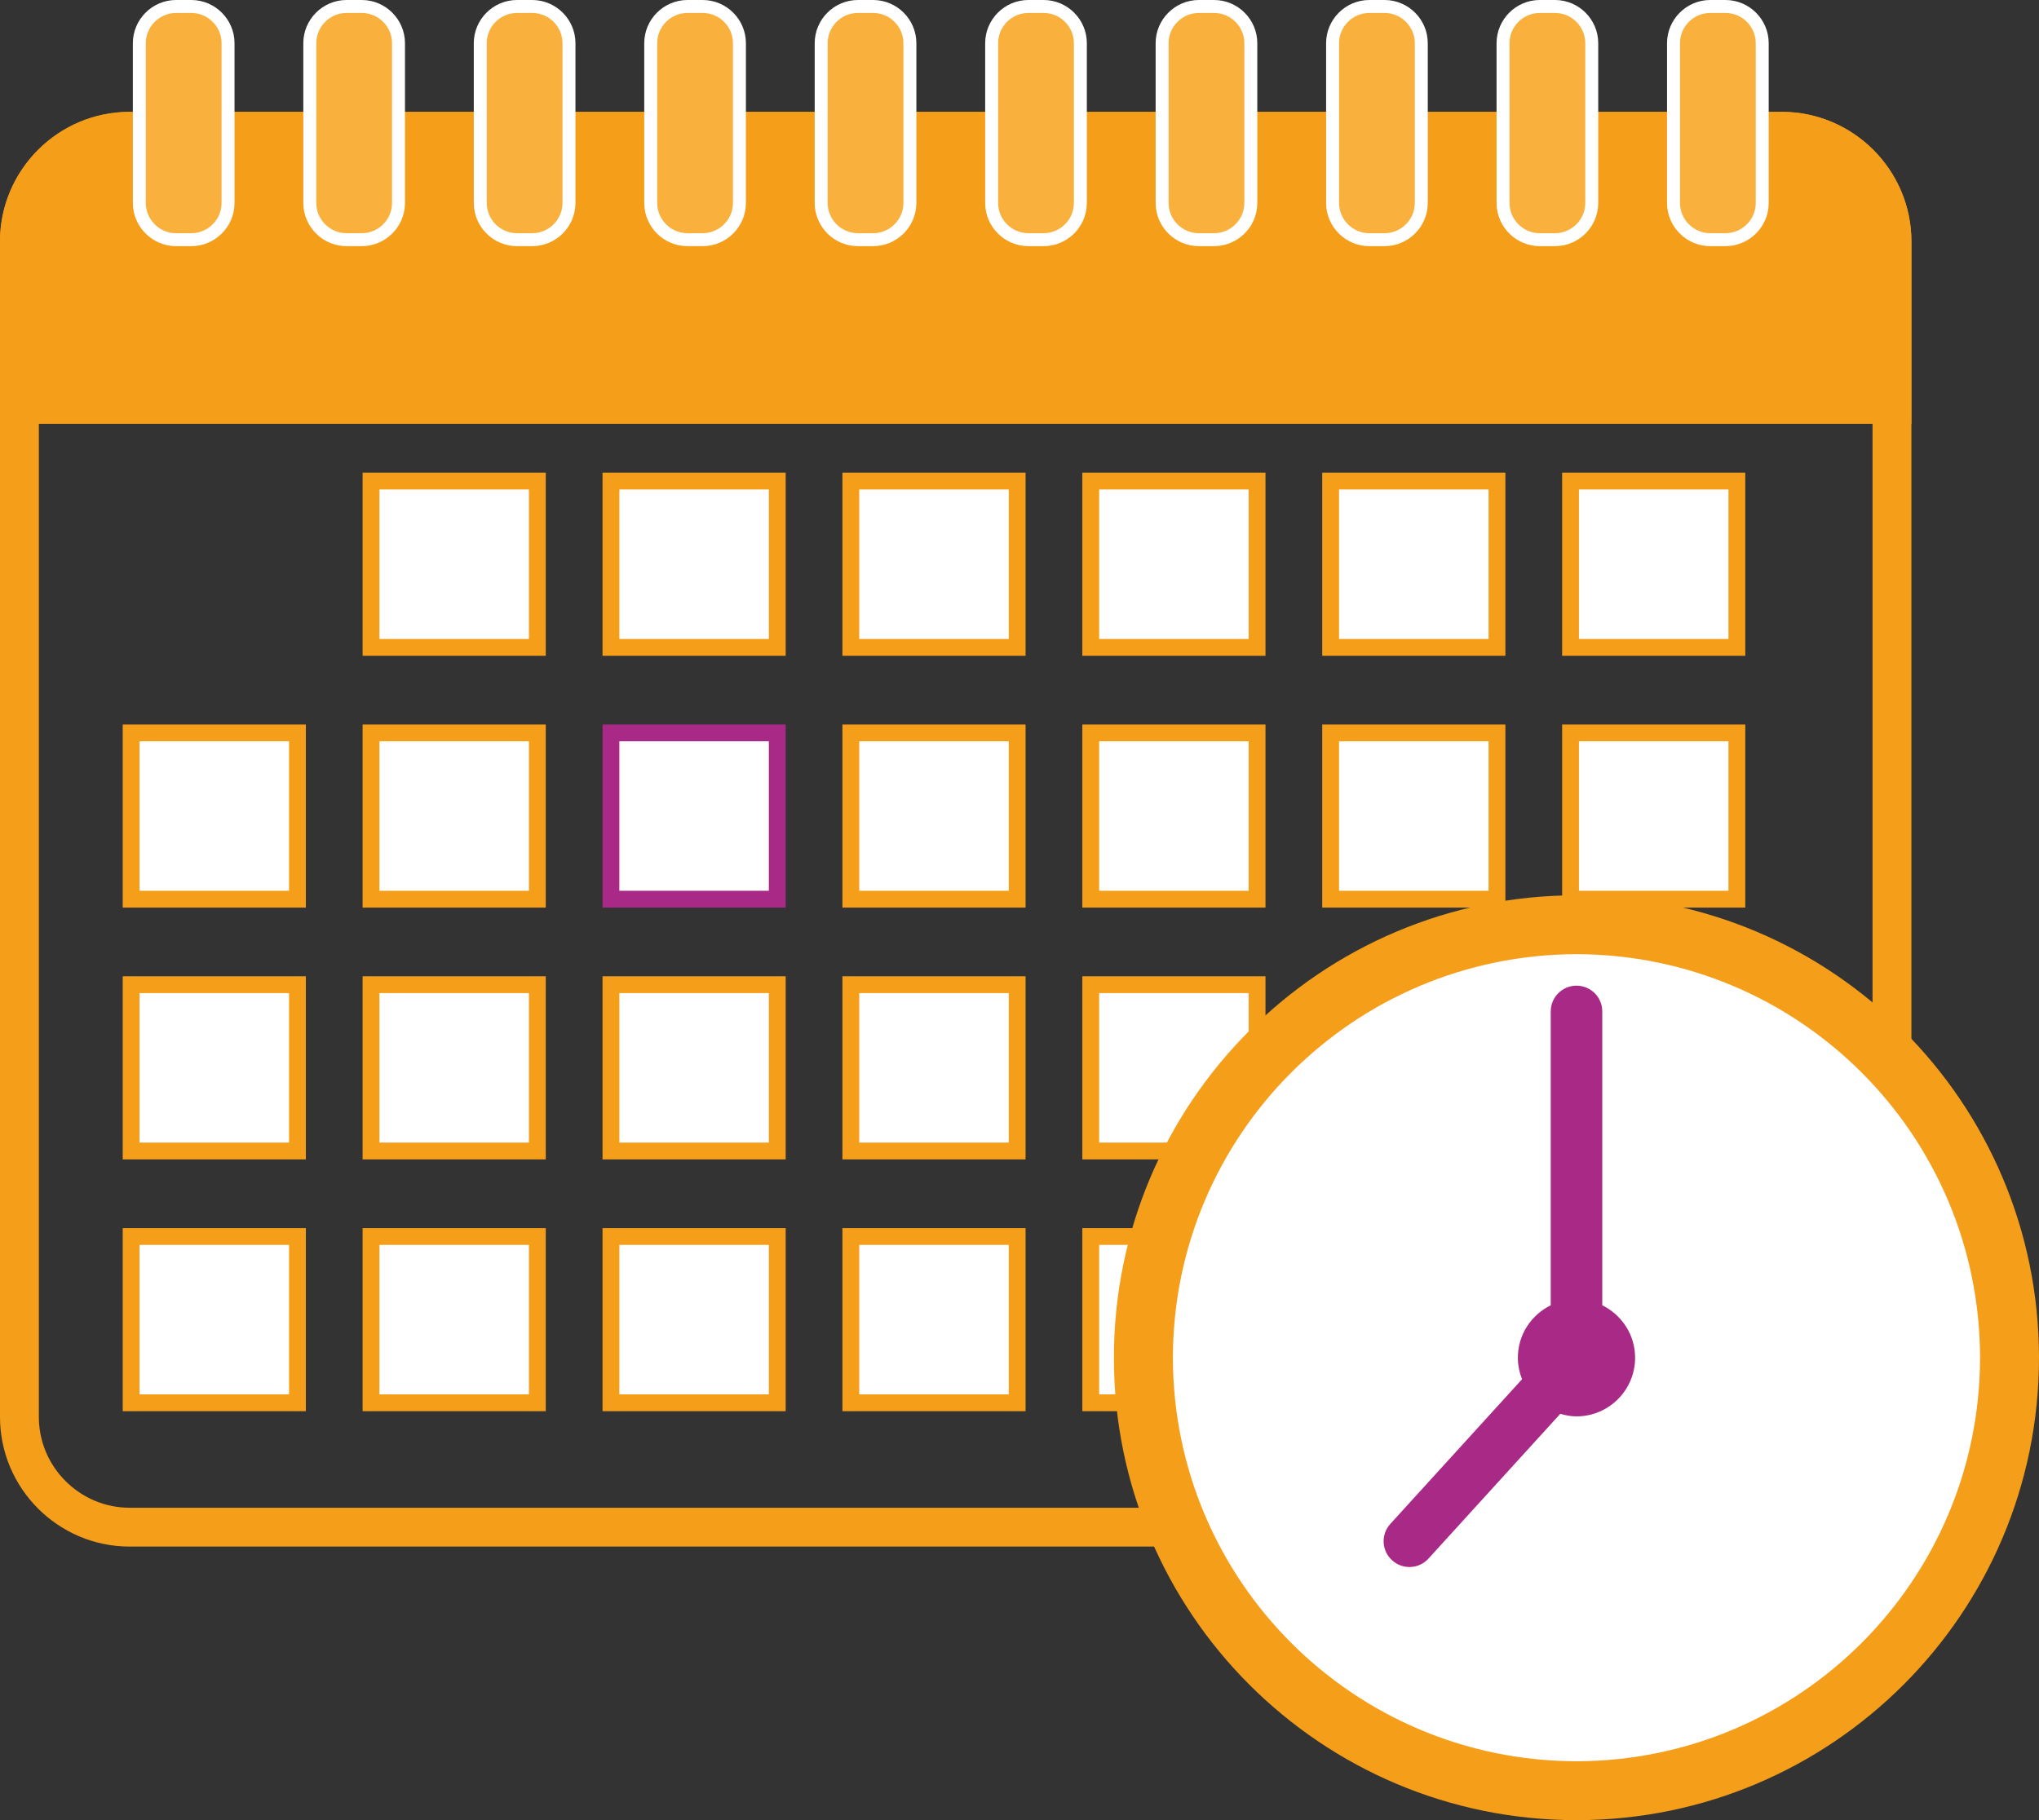 <!-- Generator: Adobe Illustrator 24.3.0, SVG Export Plug-In  -->
<svg version="1.1" xmlns="http://www.w3.org/2000/svg" xmlns:xlink="http://www.w3.org/1999/xlink" x="0px" y="0px"
	 width="157.418px" height="140.554px" viewBox="0 0 157.418 140.554"
	 style="overflow:visible;enable-background:new 0 0 157.418 140.554;" xml:space="preserve">
<rect x="0" y="0" width="157.418" height="140.554" fill="#333333" stroke="none"/>
<style type="text/css">
	.st0{fill:none;stroke:#F59E19;stroke-width:3;stroke-miterlimit:10;}
	.st1{fill:#F59E19;stroke:#F59E19;stroke-width:3;stroke-miterlimit:10;}
	.st2{fill:#F9B03D;stroke:#FFFFFF;stroke-miterlimit:10;}
	.st3{fill:#FFFFFF;stroke:#F59E19;stroke-width:1.298;stroke-miterlimit:10;}
	.st4{fill:#FFFFFF;stroke:#A92986;stroke-width:1.298;stroke-miterlimit:10;}
	.st5{fill:#F59E19;}
	.st6{fill:#FFFFFF;stroke:#F59E19;stroke-width:1.135;stroke-miterlimit:10;}
	.st7{fill:#A92986;}
</style>
<defs>
</defs>
<g>
	<g>
		<path class="st0" d="M137.563,117.929H10.004c-4.677,0-8.504-3.827-8.504-8.504V18.642c0-4.677,3.827-8.504,8.504-8.504h127.559
			c4.677,0,8.504,3.827,8.504,8.504v90.784C146.067,114.103,142.24,117.929,137.563,117.929z"/>
		<path class="st1" d="M1.5,31.235V18.642c0-4.677,3.827-8.504,8.504-8.504h127.559c4.677,0,8.504,3.827,8.504,8.504v12.594
			L1.5,31.235z"/>
	</g>
	<path class="st2" d="M14.771,18.508h-1.179c-1.559,0-2.835-1.276-2.835-2.835V3.335c0-1.559,1.276-2.835,2.835-2.835h1.179
		c1.559,0,2.835,1.276,2.835,2.835v12.338C17.605,17.232,16.33,18.508,14.771,18.508z"/>
	<path class="st2" d="M27.931,18.508h-1.179c-1.559,0-2.835-1.276-2.835-2.835V3.335c0-1.559,1.276-2.835,2.835-2.835h1.179
		c1.559,0,2.835,1.276,2.835,2.835v12.338C30.766,17.232,29.49,18.508,27.931,18.508z"/>
	<path class="st2" d="M41.092,18.508h-1.179c-1.559,0-2.835-1.276-2.835-2.835V3.335c0-1.559,1.276-2.835,2.835-2.835h1.179
		c1.559,0,2.835,1.276,2.835,2.835v12.338C43.926,17.232,42.651,18.508,41.092,18.508z"/>
	<path class="st2" d="M54.252,18.508h-1.179c-1.559,0-2.835-1.276-2.835-2.835V3.335c0-1.559,1.276-2.835,2.835-2.835h1.179
		c1.559,0,2.835,1.276,2.835,2.835v12.338C57.087,17.232,55.811,18.508,54.252,18.508z"/>
	<path class="st2" d="M67.412,18.508h-1.179c-1.559,0-2.835-1.276-2.835-2.835V3.335c0-1.559,1.276-2.835,2.835-2.835h1.179
		c1.559,0,2.835,1.276,2.835,2.835v12.338C70.247,17.232,68.971,18.508,67.412,18.508z"/>
	<path class="st2" d="M80.573,18.508h-1.179c-1.559,0-2.835-1.276-2.835-2.835V3.335c0-1.559,1.276-2.835,2.835-2.835h1.179
		c1.559,0,2.835,1.276,2.835,2.835v12.338C83.408,17.232,82.132,18.508,80.573,18.508z"/>
	<path class="st2" d="M93.733,18.508h-1.179c-1.559,0-2.835-1.276-2.835-2.835V3.335c0-1.559,1.276-2.835,2.835-2.835h1.179
		c1.559,0,2.835,1.276,2.835,2.835v12.338C96.568,17.232,95.292,18.508,93.733,18.508z"/>
	<path class="st2" d="M106.894,18.508h-1.179c-1.559,0-2.835-1.276-2.835-2.835V3.335c0-1.559,1.276-2.835,2.835-2.835h1.179
		c1.559,0,2.835,1.276,2.835,2.835v12.338C109.728,17.232,108.453,18.508,106.894,18.508z"/>
	<path class="st2" d="M120.054,18.508h-1.179c-1.559,0-2.835-1.276-2.835-2.835V3.335c0-1.559,1.276-2.835,2.835-2.835h1.179
		c1.559,0,2.835,1.276,2.835,2.835v12.338C122.889,17.232,121.613,18.508,120.054,18.508z"/>
	<path class="st2" d="M133.215,18.508h-1.179c-1.559,0-2.835-1.276-2.835-2.835V3.335c0-1.559,1.276-2.835,2.835-2.835h1.179
		c1.559,0,2.835,1.276,2.835,2.835v12.338C136.049,17.232,134.774,18.508,133.215,18.508z"/>
	<g>
		<g>
			<rect x="28.644" y="37.149" class="st3" width="12.842" height="12.842"/>
			<rect x="47.166" y="37.149" class="st3" width="12.842" height="12.842"/>
			<rect x="65.687" y="37.149" class="st3" width="12.842" height="12.842"/>
			<rect x="84.209" y="37.149" class="st3" width="12.842" height="12.842"/>
			<rect x="102.73" y="37.149" class="st3" width="12.842" height="12.842"/>
			<rect x="121.251" y="37.149" class="st3" width="12.842" height="12.842"/>
		</g>
		<g>
			<rect x="10.123" y="56.594" class="st3" width="12.842" height="12.842"/>
			<rect x="28.644" y="56.594" class="st3" width="12.842" height="12.842"/>
			<rect x="47.166" y="56.594" class="st4" width="12.842" height="12.842"/>
			<rect x="65.687" y="56.594" class="st3" width="12.842" height="12.842"/>
			<rect x="84.209" y="56.594" class="st3" width="12.842" height="12.842"/>
			<rect x="102.73" y="56.594" class="st3" width="12.842" height="12.842"/>
			<rect x="121.251" y="56.594" class="st3" width="12.842" height="12.842"/>
		</g>
		<g>
			<rect x="10.123" y="76.039" class="st3" width="12.842" height="12.842"/>
			<rect x="28.644" y="76.039" class="st3" width="12.842" height="12.842"/>
			<rect x="47.166" y="76.039" class="st3" width="12.842" height="12.842"/>
			<rect x="65.687" y="76.039" class="st3" width="12.842" height="12.842"/>
			<rect x="84.209" y="76.039" class="st3" width="12.842" height="12.842"/>
			<rect x="102.73" y="76.039" class="st3" width="12.842" height="12.842"/>
			<rect x="121.251" y="76.039" class="st3" width="12.842" height="12.842"/>
		</g>
		<g>
			<rect x="10.123" y="95.483" class="st3" width="12.842" height="12.842"/>
			<rect x="28.644" y="95.483" class="st3" width="12.842" height="12.842"/>
			<rect x="47.166" y="95.483" class="st3" width="12.842" height="12.842"/>
			<rect x="65.687" y="95.483" class="st3" width="12.842" height="12.842"/>
			<rect x="84.209" y="95.483" class="st3" width="12.842" height="12.842"/>
		</g>
	</g>
	<g>
		<path class="st5" d="M85.997,104.847c0-19.728,15.99-35.711,35.714-35.711c19.717,0,35.703,15.982,35.707,35.711
			c-0.003,19.721-15.99,35.707-35.707,35.707C101.987,140.554,85.997,124.567,85.997,104.847z"/>
		<path class="st6" d="M89.983,104.847c0.03,17.525,14.204,31.695,31.728,31.728c17.513-0.034,31.691-14.204,31.725-31.728
			c-0.034-17.525-14.212-31.695-31.725-31.732C104.187,73.152,90.013,87.322,89.983,104.847z"/>
		<path class="st7" d="M123.701,100.796V78.101c0-1.098-0.891-1.986-1.989-1.986c-1.098,0-1.989,0.887-1.989,1.986v22.695
			c-1.501,0.737-2.538,2.264-2.538,4.05c0,0.586,0.12,1.143,0.323,1.659l-10.169,11.173c-0.741,0.813-0.68,2.072,0.136,2.809
			c0.38,0.35,0.861,0.519,1.339,0.519c0.541,0.004,1.079-0.218,1.47-0.651l10.176-11.18c0.399,0.117,0.816,0.199,1.252,0.199
			c2.497,0,4.524-2.031,4.524-4.528C126.235,103.06,125.197,101.537,123.701,100.796z"/>
	</g>
</g>
</svg>